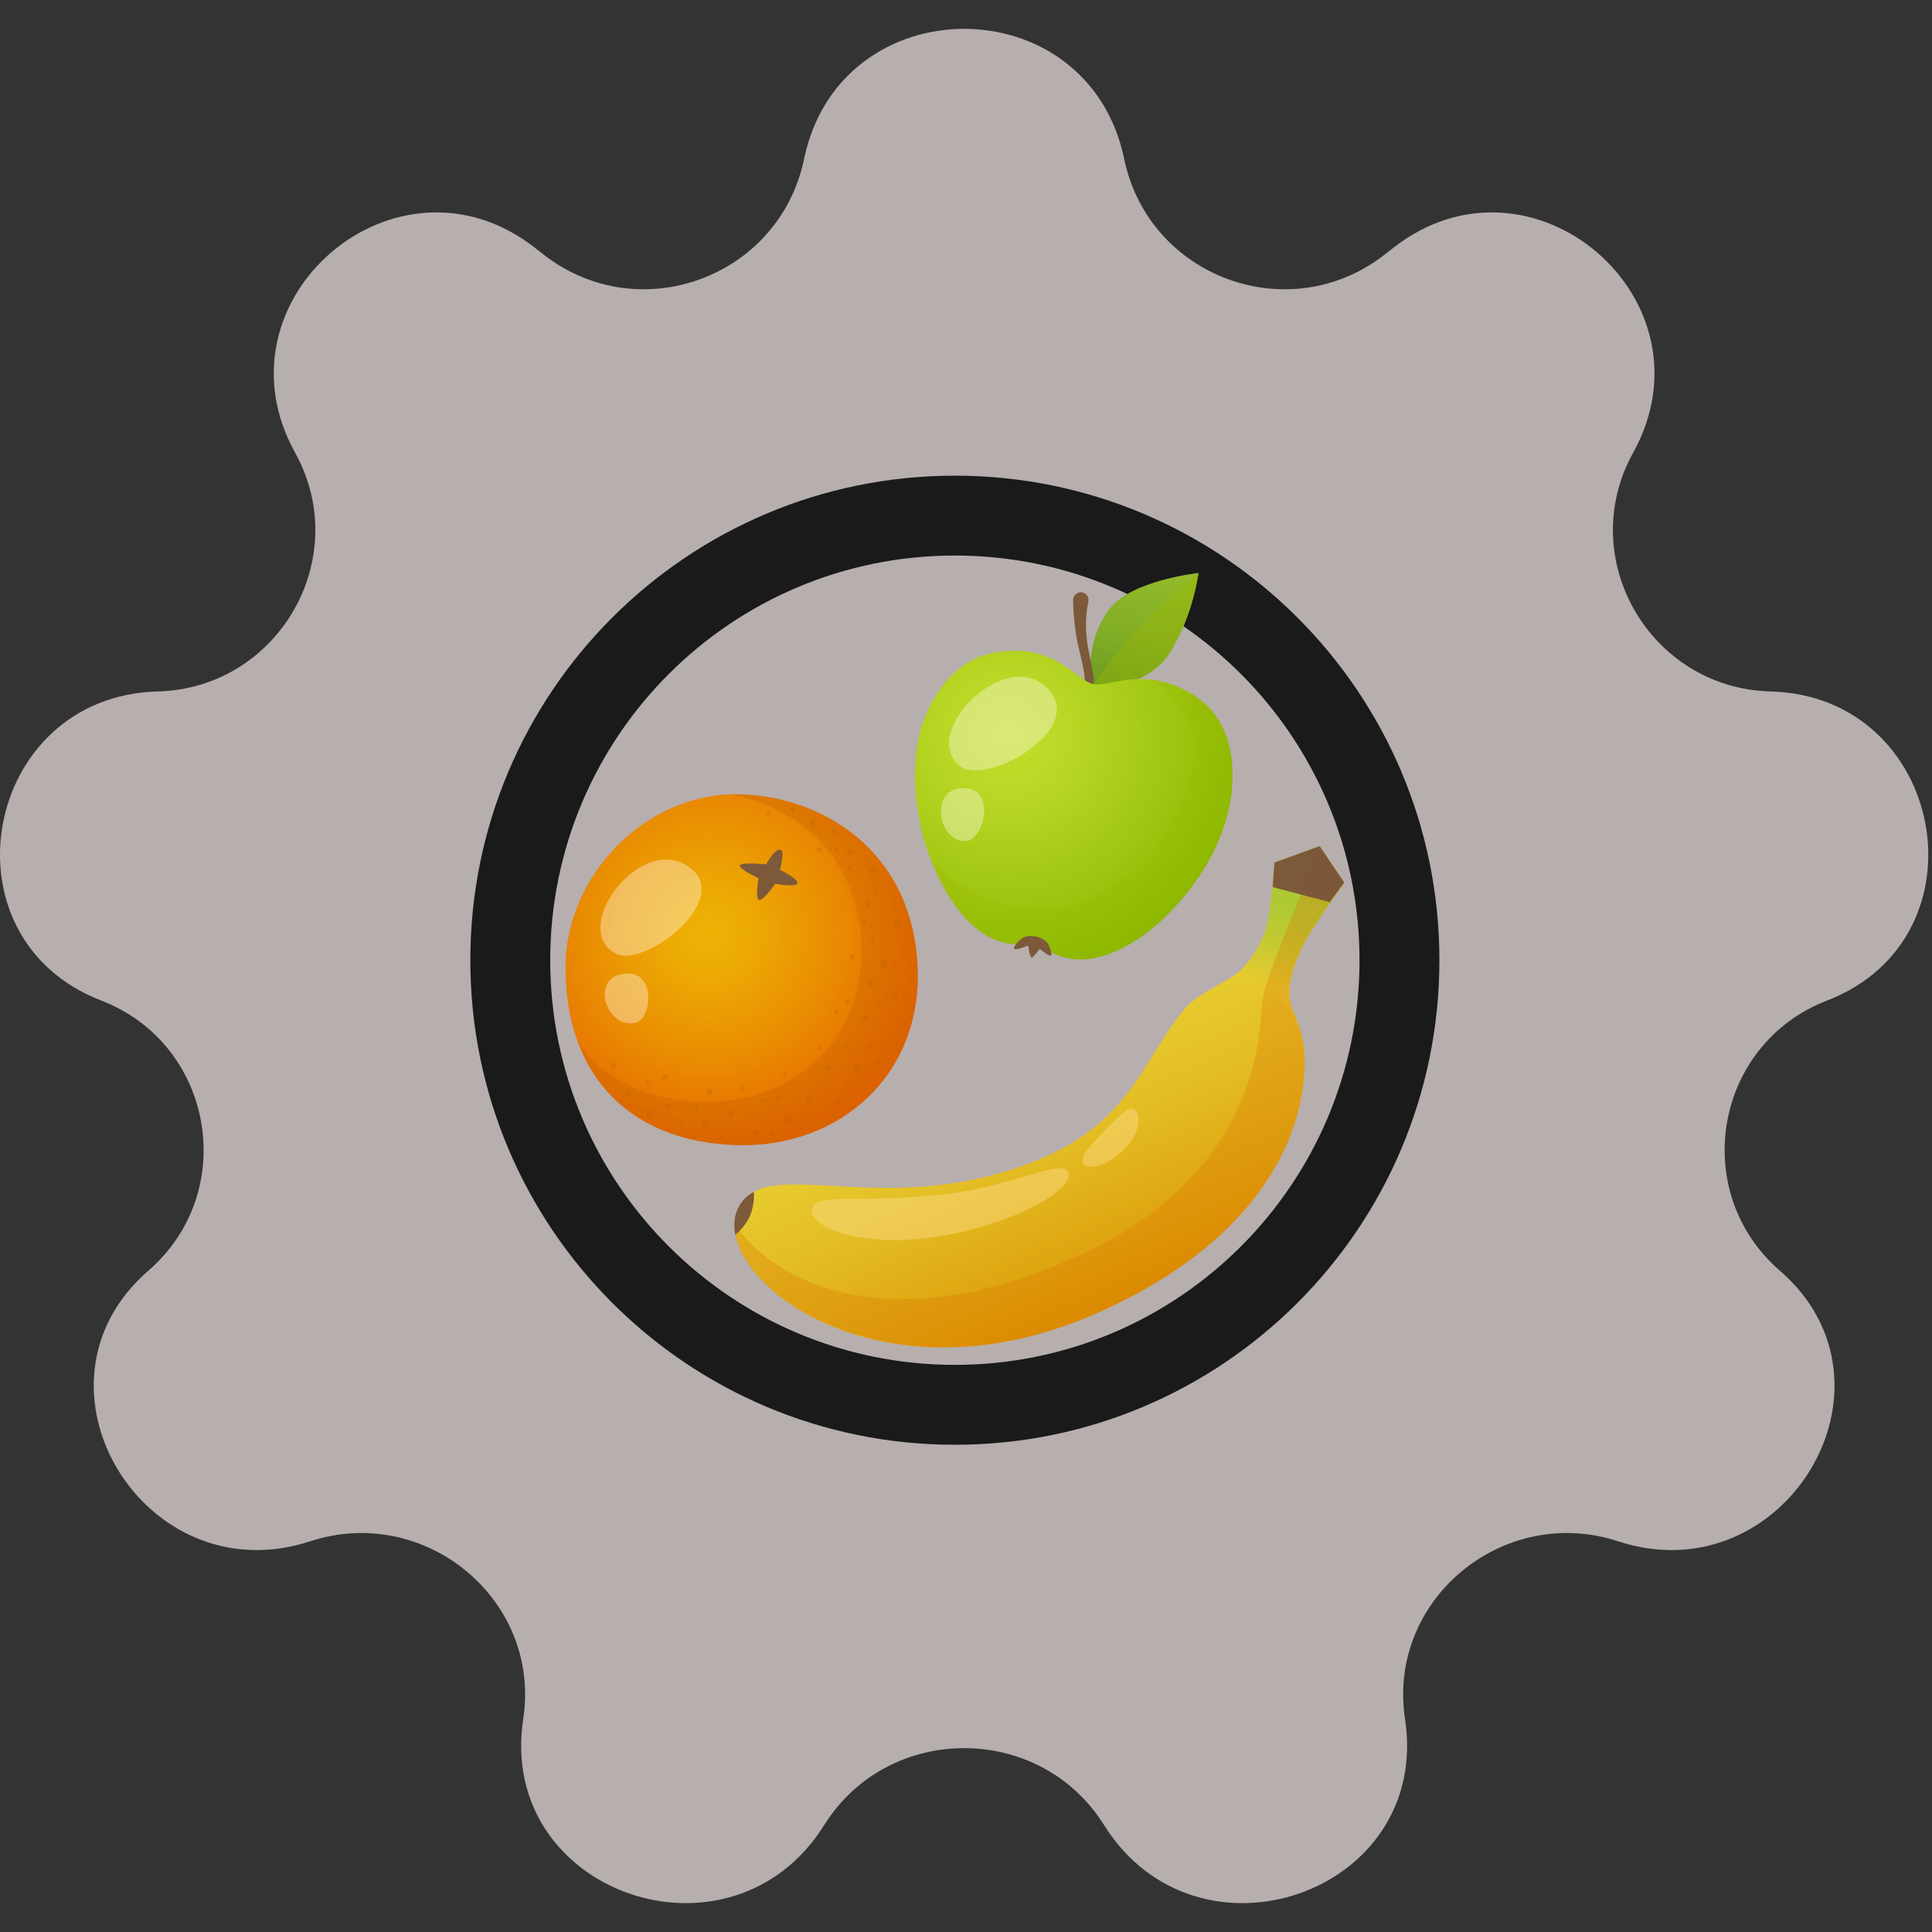 <svg width="57" height="57" viewBox="0 0 57 57" fill="none" xmlns="http://www.w3.org/2000/svg">
<rect x="0" y="0" width="57" height="57" fill="#333333" stroke="none"/>
<path d="M23.722 4.692C24.787 -0.429 32.103 -0.429 33.168 4.692C33.895 8.184 38.032 9.705 40.846 7.515L41.116 7.304C45.193 4.13 50.687 8.838 48.182 13.358C46.458 16.471 48.678 20.307 52.236 20.4C57.393 20.533 58.714 27.662 53.902 29.52C50.583 30.802 49.823 35.157 52.511 37.488C56.404 40.863 52.634 47.076 47.738 45.473C44.353 44.365 40.917 47.195 41.453 50.716C42.236 55.855 35.331 58.251 32.573 53.845C30.678 50.819 26.212 50.819 24.317 53.845C21.558 58.251 14.654 55.855 15.437 50.716C15.973 47.195 12.537 44.365 9.152 45.473C4.256 47.076 0.486 40.863 4.378 37.488C7.067 35.157 6.307 30.802 2.988 29.52C-1.824 27.662 -0.503 20.533 4.654 20.4C8.212 20.307 10.432 16.471 8.707 13.358C6.203 8.838 11.697 4.13 15.774 7.304L16.044 7.515C18.858 9.705 22.995 8.184 23.722 4.692Z" fill="#B7AEAE"/>
<path d="M28.172 14.034C20.276 14.034 13.876 20.434 13.876 28.329C13.876 36.225 20.276 42.625 28.172 42.625C36.067 42.625 42.467 36.225 42.467 28.329C42.467 20.435 36.067 14.034 28.172 14.034ZM28.172 40.268C21.578 40.268 16.233 34.923 16.233 28.329C16.233 21.735 21.578 16.39 28.172 16.39C34.765 16.39 40.11 21.735 40.11 28.329C40.11 34.923 34.765 40.268 28.172 40.268Z" fill="#1A1A1A"/>
<path d="M32.203 20.293C32.203 20.293 31.945 18.952 32.759 17.933C33.412 17.117 35.358 16.904 35.358 16.904C35.358 16.904 35.205 18.183 34.499 19.278C33.793 20.373 32.203 20.293 32.203 20.293Z" fill="url(#paint0_linear_455_8048)"/>
<path opacity="0.4" d="M32.203 20.293C32.957 19.111 34.039 17.986 35.358 16.904C35.358 16.904 35.205 18.183 34.5 19.278C33.793 20.373 32.203 20.293 32.203 20.293Z" fill="#9CB702"/>
<path d="M31.94 20.459C31.94 20.459 31.951 20.417 31.972 20.343C31.983 20.304 31.984 20.271 31.993 20.224C32.001 20.179 32.002 20.122 32.002 20.063C32.003 19.819 31.909 19.486 31.831 19.138C31.657 18.441 31.662 17.698 31.662 17.698C31.663 17.573 31.765 17.473 31.89 17.474C32.015 17.475 32.114 17.577 32.114 17.702C32.114 17.713 32.113 17.725 32.111 17.736L32.11 17.74C32.11 17.74 32.103 17.782 32.091 17.854C32.078 17.927 32.06 18.03 32.051 18.156C32.029 18.408 32.039 18.746 32.097 19.085C32.155 19.422 32.247 19.768 32.264 20.053C32.269 20.19 32.264 20.323 32.252 20.404C32.239 20.48 32.232 20.523 32.232 20.523C32.219 20.605 32.142 20.659 32.06 20.645C31.979 20.632 31.924 20.555 31.938 20.473C31.938 20.469 31.939 20.464 31.94 20.459Z" fill="#7C5939"/>
<path d="M35.167 20.479C33.738 19.619 32.726 20.288 32.248 20.183C31.771 20.078 31.155 19.009 29.484 19.226C28.398 19.368 27.667 20.17 27.263 21.235C26.811 22.429 27.003 24.009 27.325 24.979C27.86 26.597 28.993 28.266 30.581 27.77C31.819 28.971 33.63 27.975 34.845 26.555C35.665 25.598 36.285 24.421 36.358 23.112C36.419 22.007 36.079 21.028 35.167 20.479Z" fill="url(#paint1_radial_455_8048)"/>
<path opacity="0.3" d="M36.358 23.113C36.419 22.007 36.079 21.028 35.167 20.479C34.699 20.197 34.277 20.082 33.903 20.047C37.247 21.731 33.662 27.511 29.951 26.775C28.958 26.578 28.116 26.066 27.486 25.418C28.07 26.882 29.137 28.223 30.581 27.77C31.819 28.971 33.63 27.976 34.845 26.555C35.665 25.599 36.286 24.421 36.358 23.113Z" fill="#9CB702"/>
<g opacity="0.4">
<path d="M30.815 20.226C32.242 21.439 29.094 23.222 28.321 22.601C27.124 21.635 29.57 19.167 30.815 20.226Z" fill="#FFF7E6"/>
<path d="M28.321 23.258C29.44 23.152 29.046 24.779 28.508 24.813C27.674 24.867 27.442 23.342 28.321 23.258Z" fill="#FFF7E6"/>
</g>
<path d="M30.925 27.851C30.776 27.622 30.34 27.547 30.164 27.678C30.047 27.75 29.885 27.939 29.922 27.995C29.96 28.051 30.337 27.893 30.337 27.893C30.337 27.893 30.378 28.237 30.432 28.249C30.485 28.261 30.673 27.993 30.673 27.993C30.673 27.993 30.953 28.224 31.006 28.197C31.058 28.172 30.961 27.906 30.925 27.851Z" fill="#7C5939"/>
<path d="M21.877 35.481C22.829 34.106 26.336 36.041 30.736 34.172C33.434 33.027 33.756 31.15 34.978 29.736C35.362 29.293 36.172 28.995 36.531 28.69C36.889 28.385 37.194 27.894 37.345 27.436C37.497 26.978 37.6 25.447 37.6 25.447L38.935 24.963L39.659 26.038C39.659 26.038 38.646 27.456 38.438 27.898C38.23 28.34 37.958 29.012 38.054 29.509C38.151 30.005 38.53 30.392 38.492 31.503C38.42 33.542 37.169 36.562 32.508 38.678C25.652 41.791 20.587 37.346 21.877 35.481Z" fill="url(#paint2_linear_455_8048)"/>
<path d="M38.934 24.963L37.599 25.448C37.599 25.448 37.496 26.979 37.344 27.437C37.193 27.895 36.888 28.385 36.53 28.69C36.365 28.83 36.106 28.969 35.836 29.121C36.453 28.835 36.956 28.9 37.305 29.065C37.648 29.227 38.162 29.748 38.363 30.409C38.254 30.044 38.109 29.793 38.053 29.51C37.957 29.013 38.229 28.341 38.437 27.899C38.645 27.456 39.658 26.039 39.658 26.039L38.934 24.963Z" fill="url(#paint3_linear_455_8048)"/>
<path opacity="0.3" d="M38.054 29.51C37.958 29.013 38.23 28.342 38.438 27.899C38.646 27.456 39.659 26.039 39.659 26.039L38.967 25.014C38.728 25.567 37.389 28.682 37.266 29.413C37.131 30.216 37.384 34.557 31.716 37.096C25.738 39.773 22.517 37.463 21.678 36.093C21.514 38.077 26.322 41.487 32.507 38.68C37.169 36.564 38.42 33.542 38.491 31.504C38.53 30.393 38.151 30.006 38.054 29.51Z" fill="#DB7301"/>
<path d="M21.693 36.429C21.693 36.429 21.982 36.219 22.137 35.843C22.273 35.515 22.24 35.164 22.24 35.164C22.24 35.164 21.518 35.486 21.693 36.429Z" fill="#7C5939"/>
<path d="M37.599 25.448L38.934 24.963L39.659 26.039L39.23 26.615L37.548 26.173L37.599 25.448Z" fill="#7C5939"/>
<path opacity="0.3" d="M38.934 24.963L39.66 26.039L39.231 26.615L38.345 26.382L38.934 24.963Z" fill="#7C5939"/>
<g opacity="0.4">
<path d="M23.973 35.625C23.746 36.15 25.324 36.845 27.639 36.488C29.954 36.132 31.791 35.027 31.512 34.568C31.276 34.179 29.862 35.029 27.704 35.253C25.385 35.493 24.155 35.203 23.973 35.625Z" fill="#FFE299"/>
<path d="M31.952 34.309C31.871 34.13 32.115 33.844 32.511 33.44C32.907 33.035 33.269 32.646 33.426 32.72C33.74 32.869 33.61 33.545 33.042 34.026C32.474 34.508 32.029 34.48 31.952 34.309Z" fill="#FFE299"/>
</g>
<path d="M27.073 28.534C27.21 31.712 24.782 33.859 21.766 33.785C18.716 33.709 16.684 31.865 16.684 28.534C16.684 25.862 19.017 23.396 21.766 23.433C24.197 23.466 26.923 25.052 27.073 28.534Z" fill="url(#paint4_radial_455_8048)"/>
<g opacity="0.4">
<path d="M20.201 25.5C21.824 26.399 19.04 28.59 18.168 28.135C16.814 27.431 18.785 24.716 20.201 25.5Z" fill="#FFF7E6"/>
<path d="M18.284 28.752C19.368 28.467 19.27 30.055 18.747 30.176C17.933 30.364 17.433 28.975 18.284 28.752Z" fill="#FFF7E6"/>
</g>
<path opacity="0.3" d="M21.765 23.433C21.7 23.433 21.637 23.439 21.573 23.442C23.462 23.783 25.299 25.19 25.414 27.865C25.536 30.674 23.39 32.571 20.724 32.505C19.116 32.466 17.832 31.865 17.055 30.764C17.773 32.682 19.484 33.728 21.765 33.785C24.781 33.859 27.21 31.712 27.072 28.534C26.922 25.052 24.197 23.466 21.765 23.433Z" fill="#BF5F00"/>
<g opacity="0.3">
<path d="M18.175 31.446C18.174 31.501 18.135 31.544 18.088 31.543C18.042 31.543 18.005 31.498 18.006 31.443C18.007 31.388 18.046 31.345 18.093 31.346C18.14 31.346 18.177 31.392 18.175 31.446Z" fill="#BF5F00"/>
<path d="M23.355 33.054C23.352 33.14 23.294 33.208 23.224 33.206C23.154 33.205 23.099 33.134 23.101 33.048C23.103 32.962 23.161 32.894 23.231 32.895C23.301 32.898 23.357 32.968 23.355 33.054Z" fill="#BF5F00"/>
<path d="M18.623 32.261C18.622 32.316 18.583 32.359 18.537 32.358C18.49 32.356 18.453 32.312 18.454 32.257C18.456 32.203 18.494 32.16 18.541 32.16C18.587 32.161 18.624 32.206 18.623 32.261Z" fill="#BF5F00"/>
<path d="M20.605 32.673C20.604 32.712 20.576 32.743 20.542 32.742C20.509 32.741 20.483 32.709 20.483 32.67C20.484 32.631 20.512 32.6 20.546 32.601C20.579 32.601 20.605 32.633 20.605 32.673Z" fill="#BF5F00"/>
<path d="M19.154 31.942C19.153 31.981 19.125 32.012 19.091 32.011C19.058 32.011 19.032 31.978 19.032 31.939C19.033 31.9 19.061 31.869 19.095 31.87C19.129 31.87 19.155 31.903 19.154 31.942Z" fill="#BF5F00"/>
<path d="M22.843 33.466C22.842 33.505 22.815 33.536 22.781 33.536C22.747 33.535 22.721 33.502 22.722 33.463C22.722 33.425 22.75 33.393 22.784 33.394C22.817 33.395 22.844 33.427 22.843 33.466Z" fill="#BF5F00"/>
<path d="M20.151 33.184C20.15 33.223 20.122 33.254 20.088 33.253C20.055 33.253 20.029 33.22 20.029 33.181C20.03 33.142 20.058 33.111 20.092 33.112C20.126 33.113 20.152 33.145 20.151 33.184Z" fill="#BF5F00"/>
<path d="M23.892 33.032C23.892 33.071 23.864 33.102 23.831 33.101C23.797 33.1 23.771 33.068 23.771 33.029C23.772 32.99 23.8 32.959 23.834 32.959C23.866 32.961 23.893 32.993 23.892 33.032Z" fill="#BF5F00"/>
<path d="M25.101 31.998C25.1 32.037 25.073 32.068 25.038 32.067C25.005 32.067 24.979 32.034 24.98 31.995C24.98 31.956 25.008 31.925 25.041 31.926C25.075 31.927 25.102 31.959 25.101 31.998Z" fill="#BF5F00"/>
<path d="M25.738 30.868C25.737 30.906 25.709 30.938 25.676 30.937C25.643 30.936 25.616 30.904 25.617 30.865C25.618 30.826 25.646 30.795 25.679 30.795C25.712 30.796 25.739 30.828 25.738 30.868Z" fill="#BF5F00"/>
<path d="M25.196 28.234C25.195 28.273 25.167 28.304 25.133 28.304C25.1 28.303 25.073 28.27 25.074 28.232C25.075 28.193 25.103 28.161 25.137 28.162C25.17 28.163 25.196 28.195 25.196 28.234Z" fill="#BF5F00"/>
<path d="M26.664 28.083C26.663 28.122 26.635 28.154 26.602 28.153C26.569 28.152 26.542 28.119 26.543 28.081C26.544 28.042 26.571 28.011 26.605 28.011C26.638 28.012 26.664 28.044 26.664 28.083Z" fill="#BF5F00"/>
<path d="M25.12 25.637C25.119 25.675 25.091 25.707 25.058 25.706C25.025 25.705 24.998 25.673 24.999 25.634C25 25.595 25.027 25.564 25.061 25.564C25.094 25.565 25.12 25.598 25.12 25.637Z" fill="#BF5F00"/>
<path d="M23.446 23.886C23.445 23.925 23.417 23.956 23.383 23.956C23.35 23.955 23.323 23.922 23.324 23.883C23.325 23.845 23.353 23.813 23.387 23.814C23.42 23.815 23.446 23.847 23.446 23.886Z" fill="#BF5F00"/>
<path d="M25.911 26.352C25.91 26.391 25.882 26.422 25.849 26.421C25.816 26.421 25.789 26.388 25.79 26.349C25.791 26.31 25.819 26.279 25.852 26.28C25.885 26.28 25.912 26.313 25.911 26.352Z" fill="#BF5F00"/>
<path d="M25.065 29.575C25.064 29.613 25.037 29.645 25.003 29.644C24.97 29.643 24.944 29.611 24.944 29.572C24.945 29.533 24.973 29.502 25.006 29.503C25.039 29.504 25.066 29.536 25.065 29.575Z" fill="#BF5F00"/>
<path d="M26 29.625C26 29.664 25.972 29.695 25.938 29.694C25.905 29.694 25.878 29.661 25.879 29.622C25.88 29.583 25.907 29.552 25.941 29.553C25.975 29.553 26.002 29.586 26 29.625Z" fill="#BF5F00"/>
<path d="M25.553 27.199C25.552 27.238 25.525 27.269 25.491 27.268C25.457 27.267 25.431 27.235 25.432 27.196C25.432 27.157 25.46 27.126 25.494 27.127C25.527 27.127 25.554 27.159 25.553 27.199Z" fill="#BF5F00"/>
<path d="M24.741 29.848C24.741 29.887 24.713 29.918 24.679 29.917C24.646 29.917 24.619 29.884 24.62 29.845C24.621 29.806 24.649 29.775 24.683 29.776C24.716 29.777 24.742 29.809 24.741 29.848Z" fill="#BF5F00"/>
<path d="M26.641 30.265C26.64 30.304 26.613 30.336 26.578 30.335C26.545 30.334 26.519 30.302 26.52 30.263C26.52 30.224 26.548 30.193 26.582 30.193C26.615 30.194 26.642 30.226 26.641 30.265Z" fill="#BF5F00"/>
<path d="M26.946 28.93C26.945 28.969 26.917 29 26.883 29C26.85 28.999 26.823 28.966 26.824 28.927C26.825 28.889 26.853 28.857 26.886 28.858C26.92 28.859 26.946 28.891 26.946 28.93Z" fill="#BF5F00"/>
<path d="M25.817 27.707C25.816 27.746 25.789 27.777 25.755 27.776C25.722 27.776 25.696 27.743 25.696 27.704C25.697 27.665 25.725 27.634 25.758 27.635C25.791 27.636 25.818 27.668 25.817 27.707Z" fill="#BF5F00"/>
<path d="M24.232 25.07C24.231 25.109 24.203 25.14 24.169 25.14C24.136 25.139 24.11 25.106 24.11 25.067C24.111 25.029 24.139 24.997 24.173 24.998C24.207 24.999 24.233 25.031 24.232 25.07Z" fill="#BF5F00"/>
<path d="M24.744 25.091C24.744 25.13 24.716 25.161 24.682 25.16C24.649 25.159 24.622 25.127 24.623 25.088C24.624 25.049 24.651 25.018 24.686 25.019C24.719 25.02 24.745 25.052 24.744 25.091Z" fill="#BF5F00"/>
<path d="M22.734 24C22.733 24.039 22.705 24.07 22.671 24.07C22.638 24.069 22.612 24.037 22.612 23.998C22.613 23.959 22.641 23.927 22.675 23.928C22.708 23.929 22.734 23.962 22.734 24Z" fill="#BF5F00"/>
<path d="M25.045 30.831C25.044 30.87 25.016 30.901 24.983 30.9C24.95 30.9 24.923 30.867 24.924 30.828C24.924 30.789 24.952 30.758 24.986 30.759C25.019 30.76 25.045 30.792 25.045 30.831Z" fill="#BF5F00"/>
<path d="M26.454 26.799C26.454 26.838 26.426 26.869 26.392 26.868C26.359 26.867 26.332 26.835 26.333 26.796C26.334 26.757 26.361 26.726 26.395 26.727C26.429 26.727 26.455 26.76 26.454 26.799Z" fill="#BF5F00"/>
<path d="M24.65 24.526C24.649 24.565 24.622 24.596 24.588 24.595C24.555 24.595 24.529 24.562 24.529 24.523C24.53 24.484 24.558 24.453 24.591 24.454C24.624 24.455 24.651 24.487 24.65 24.526Z" fill="#BF5F00"/>
<path d="M22.561 32.469C22.56 32.508 22.532 32.539 22.498 32.538C22.465 32.538 22.439 32.505 22.439 32.466C22.44 32.428 22.468 32.396 22.502 32.397C22.535 32.398 22.562 32.43 22.561 32.469Z" fill="#BF5F00"/>
<path d="M23.219 31.697C23.218 31.736 23.191 31.767 23.157 31.767C23.123 31.766 23.097 31.733 23.098 31.694C23.098 31.655 23.126 31.624 23.159 31.625C23.193 31.626 23.22 31.658 23.219 31.697Z" fill="#BF5F00"/>
<path d="M24.253 30.92C24.252 30.959 24.224 30.99 24.191 30.99C24.157 30.989 24.131 30.956 24.132 30.918C24.133 30.879 24.16 30.848 24.194 30.848C24.227 30.849 24.253 30.881 24.253 30.92Z" fill="#BF5F00"/>
<path d="M21.958 32.111C21.957 32.15 21.929 32.181 21.896 32.181C21.863 32.18 21.836 32.147 21.837 32.108C21.838 32.07 21.865 32.038 21.899 32.039C21.933 32.04 21.959 32.072 21.958 32.111Z" fill="#BF5F00"/>
<path d="M21.337 33.523C21.337 33.562 21.309 33.593 21.275 33.592C21.241 33.592 21.215 33.559 21.216 33.52C21.216 33.481 21.244 33.45 21.278 33.451C21.312 33.451 21.339 33.483 21.337 33.523Z" fill="#BF5F00"/>
<path d="M19.706 31.791C19.704 31.846 19.665 31.889 19.619 31.889C19.572 31.888 19.535 31.843 19.536 31.788C19.538 31.733 19.576 31.69 19.623 31.691C19.669 31.692 19.707 31.737 19.706 31.791Z" fill="#BF5F00"/>
<path d="M21.017 32.207C21.016 32.261 20.977 32.304 20.93 32.304C20.884 32.302 20.846 32.258 20.848 32.203C20.849 32.148 20.888 32.105 20.934 32.106C20.981 32.107 21.018 32.152 21.017 32.207Z" fill="#BF5F00"/>
<path d="M22.359 33.411C22.357 33.465 22.319 33.508 22.272 33.508C22.226 33.507 22.188 33.462 22.189 33.407C22.191 33.352 22.23 33.309 22.276 33.31C22.323 33.311 22.36 33.356 22.359 33.411Z" fill="#BF5F00"/>
<path d="M23.055 32.413C23.054 32.467 23.015 32.51 22.968 32.51C22.922 32.508 22.884 32.464 22.886 32.409C22.887 32.354 22.926 32.311 22.973 32.312C23.019 32.313 23.056 32.358 23.055 32.413Z" fill="#BF5F00"/>
<path d="M26.499 29.382C26.498 29.437 26.459 29.48 26.413 29.48C26.366 29.478 26.329 29.434 26.33 29.379C26.331 29.324 26.37 29.281 26.417 29.282C26.464 29.283 26.501 29.328 26.499 29.382Z" fill="#BF5F00"/>
<path d="M25.163 25.148C25.162 25.202 25.123 25.245 25.077 25.245C25.03 25.244 24.993 25.199 24.994 25.144C24.996 25.089 25.034 25.046 25.081 25.047C25.128 25.048 25.165 25.093 25.163 25.148Z" fill="#BF5F00"/>
<path d="M24.053 24.282C24.052 24.337 24.013 24.38 23.966 24.379C23.92 24.378 23.882 24.332 23.884 24.278C23.885 24.224 23.924 24.18 23.971 24.181C24.017 24.183 24.054 24.228 24.053 24.282Z" fill="#BF5F00"/>
<path d="M25.7 26.67C25.698 26.725 25.659 26.768 25.613 26.767C25.566 26.766 25.529 26.721 25.53 26.666C25.532 26.612 25.571 26.569 25.617 26.569C25.664 26.57 25.701 26.615 25.7 26.67Z" fill="#BF5F00"/>
<path d="M19.297 32.87C19.296 32.94 19.244 32.996 19.182 32.994C19.119 32.993 19.07 32.935 19.071 32.864C19.073 32.794 19.125 32.738 19.187 32.74C19.25 32.742 19.3 32.799 19.297 32.87Z" fill="#BF5F00"/>
<path d="M20.918 33.188C20.916 33.258 20.864 33.313 20.802 33.312C20.739 33.311 20.69 33.252 20.691 33.182C20.693 33.112 20.745 33.057 20.807 33.058C20.87 33.06 20.919 33.118 20.918 33.188Z" fill="#BF5F00"/>
<path d="M25.42 31.515C25.418 31.585 25.366 31.641 25.304 31.639C25.241 31.638 25.192 31.58 25.193 31.509C25.195 31.439 25.247 31.383 25.309 31.385C25.372 31.387 25.422 31.444 25.42 31.515Z" fill="#BF5F00"/>
<path d="M24.006 32.413C24.004 32.483 23.952 32.54 23.89 32.538C23.827 32.536 23.778 32.478 23.779 32.408C23.781 32.338 23.833 32.282 23.895 32.284C23.958 32.285 24.007 32.343 24.006 32.413Z" fill="#BF5F00"/>
<path d="M26.171 28.458C26.169 28.528 26.117 28.584 26.055 28.583C25.992 28.581 25.943 28.523 25.944 28.453C25.946 28.383 25.998 28.327 26.06 28.329C26.123 28.33 26.172 28.388 26.171 28.458Z" fill="#BF5F00"/>
<path d="M25.847 25.671C25.846 25.741 25.794 25.796 25.731 25.795C25.669 25.794 25.62 25.735 25.621 25.665C25.622 25.595 25.674 25.54 25.737 25.541C25.8 25.542 25.849 25.601 25.847 25.671Z" fill="#BF5F00"/>
<path d="M19.813 32.639C19.812 32.694 19.767 32.737 19.712 32.735C19.657 32.734 19.614 32.689 19.615 32.634C19.617 32.579 19.662 32.536 19.717 32.538C19.771 32.539 19.814 32.584 19.813 32.639Z" fill="#BF5F00"/>
<path d="M21.659 32.88C21.657 32.934 21.612 32.977 21.557 32.976C21.503 32.975 21.46 32.93 21.461 32.875C21.462 32.82 21.508 32.777 21.562 32.778C21.617 32.78 21.66 32.825 21.659 32.88Z" fill="#BF5F00"/>
<path d="M24.538 31.509C24.536 31.564 24.491 31.607 24.436 31.606C24.381 31.605 24.338 31.559 24.34 31.505C24.341 31.45 24.386 31.407 24.441 31.408C24.496 31.41 24.539 31.455 24.538 31.509Z" fill="#BF5F00"/>
<path d="M24.838 32.489C24.837 32.543 24.792 32.586 24.737 32.585C24.682 32.584 24.639 32.538 24.641 32.484C24.642 32.429 24.687 32.386 24.742 32.387C24.797 32.389 24.84 32.434 24.838 32.489Z" fill="#BF5F00"/>
<path d="M26 31.338C25.999 31.393 25.954 31.436 25.899 31.435C25.844 31.433 25.801 31.388 25.803 31.333C25.804 31.279 25.849 31.235 25.904 31.237C25.959 31.238 26.002 31.283 26 31.338Z" fill="#BF5F00"/>
<path d="M25.648 30.042C25.647 30.097 25.602 30.14 25.547 30.138C25.492 30.137 25.449 30.092 25.45 30.037C25.452 29.982 25.497 29.939 25.552 29.941C25.606 29.942 25.649 29.987 25.648 30.042Z" fill="#BF5F00"/>
<path d="M25.78 29.006C25.778 29.061 25.733 29.104 25.678 29.103C25.624 29.101 25.581 29.056 25.582 29.001C25.584 28.946 25.628 28.903 25.683 28.905C25.738 28.906 25.78 28.952 25.78 29.006Z" fill="#BF5F00"/>
<path d="M26.57 27.293C26.568 27.348 26.523 27.391 26.468 27.39C26.414 27.388 26.371 27.343 26.372 27.288C26.373 27.234 26.419 27.191 26.473 27.192C26.527 27.194 26.571 27.239 26.57 27.293Z" fill="#BF5F00"/>
</g>
<path d="M22.603 25.501C22.603 25.501 21.852 25.425 21.83 25.537C21.808 25.65 22.383 25.909 22.383 25.909C22.383 25.909 22.271 26.527 22.402 26.55C22.533 26.573 22.868 26.074 22.868 26.074C22.868 26.074 23.505 26.188 23.527 26.056C23.55 25.922 23.012 25.664 23.012 25.664C23.012 25.664 23.151 25.143 23.048 25.082C22.881 24.982 22.603 25.501 22.603 25.501Z" fill="#7C5939"/>
<defs>
<linearGradient id="paint0_linear_455_8048" x1="34.734" y1="11.765" x2="33.15" y2="22.255" gradientUnits="userSpaceOnUse">
<stop offset="0.004" stop-color="#9EC42C"/>
<stop offset="0.289" stop-color="#9BC22B"/>
<stop offset="0.489" stop-color="#92BA2A"/>
<stop offset="0.663" stop-color="#82AE26"/>
<stop offset="0.823" stop-color="#6C9C22"/>
<stop offset="0.971" stop-color="#50851C"/>
<stop offset="1" stop-color="#4A801B"/>
</linearGradient>
<radialGradient id="paint1_radial_455_8048" cx="0" cy="0" r="1" gradientUnits="userSpaceOnUse" gradientTransform="translate(29.731 21.666) rotate(12.427) scale(6.975 6.975)">
<stop stop-color="#C3DE2C"/>
<stop offset="0.276" stop-color="#B8D724"/>
<stop offset="0.759" stop-color="#9BC30E"/>
<stop offset="1" stop-color="#8AB801"/>
</radialGradient>
<linearGradient id="paint2_linear_455_8048" x1="30.726" y1="31.393" x2="33.844" y2="38.354" gradientUnits="userSpaceOnUse">
<stop stop-color="#E6CA2E"/>
<stop offset="0.28" stop-color="#E4BF25"/>
<stop offset="0.77" stop-color="#DEA20D"/>
<stop offset="1" stop-color="#DB9200"/>
</linearGradient>
<linearGradient id="paint3_linear_455_8048" x1="38.984" y1="24.997" x2="37.379" y2="29.057" gradientUnits="userSpaceOnUse">
<stop stop-color="#A2C935"/>
<stop offset="0.253" stop-color="#A6C935"/>
<stop offset="0.49" stop-color="#B1C933"/>
<stop offset="0.72" stop-color="#C4C931"/>
<stop offset="0.946" stop-color="#DECA2F"/>
<stop offset="1" stop-color="#E6CA2E"/>
</linearGradient>
<radialGradient id="paint4_radial_455_8048" cx="0" cy="0" r="1" gradientUnits="userSpaceOnUse" gradientTransform="translate(20.899 27.536) scale(6.46 6.46)">
<stop stop-color="#EDB305"/>
<stop offset="0.213" stop-color="#ECA804"/>
<stop offset="0.588" stop-color="#E98B02"/>
<stop offset="0.996" stop-color="#E66400"/>
</radialGradient>
</defs>
</svg>
